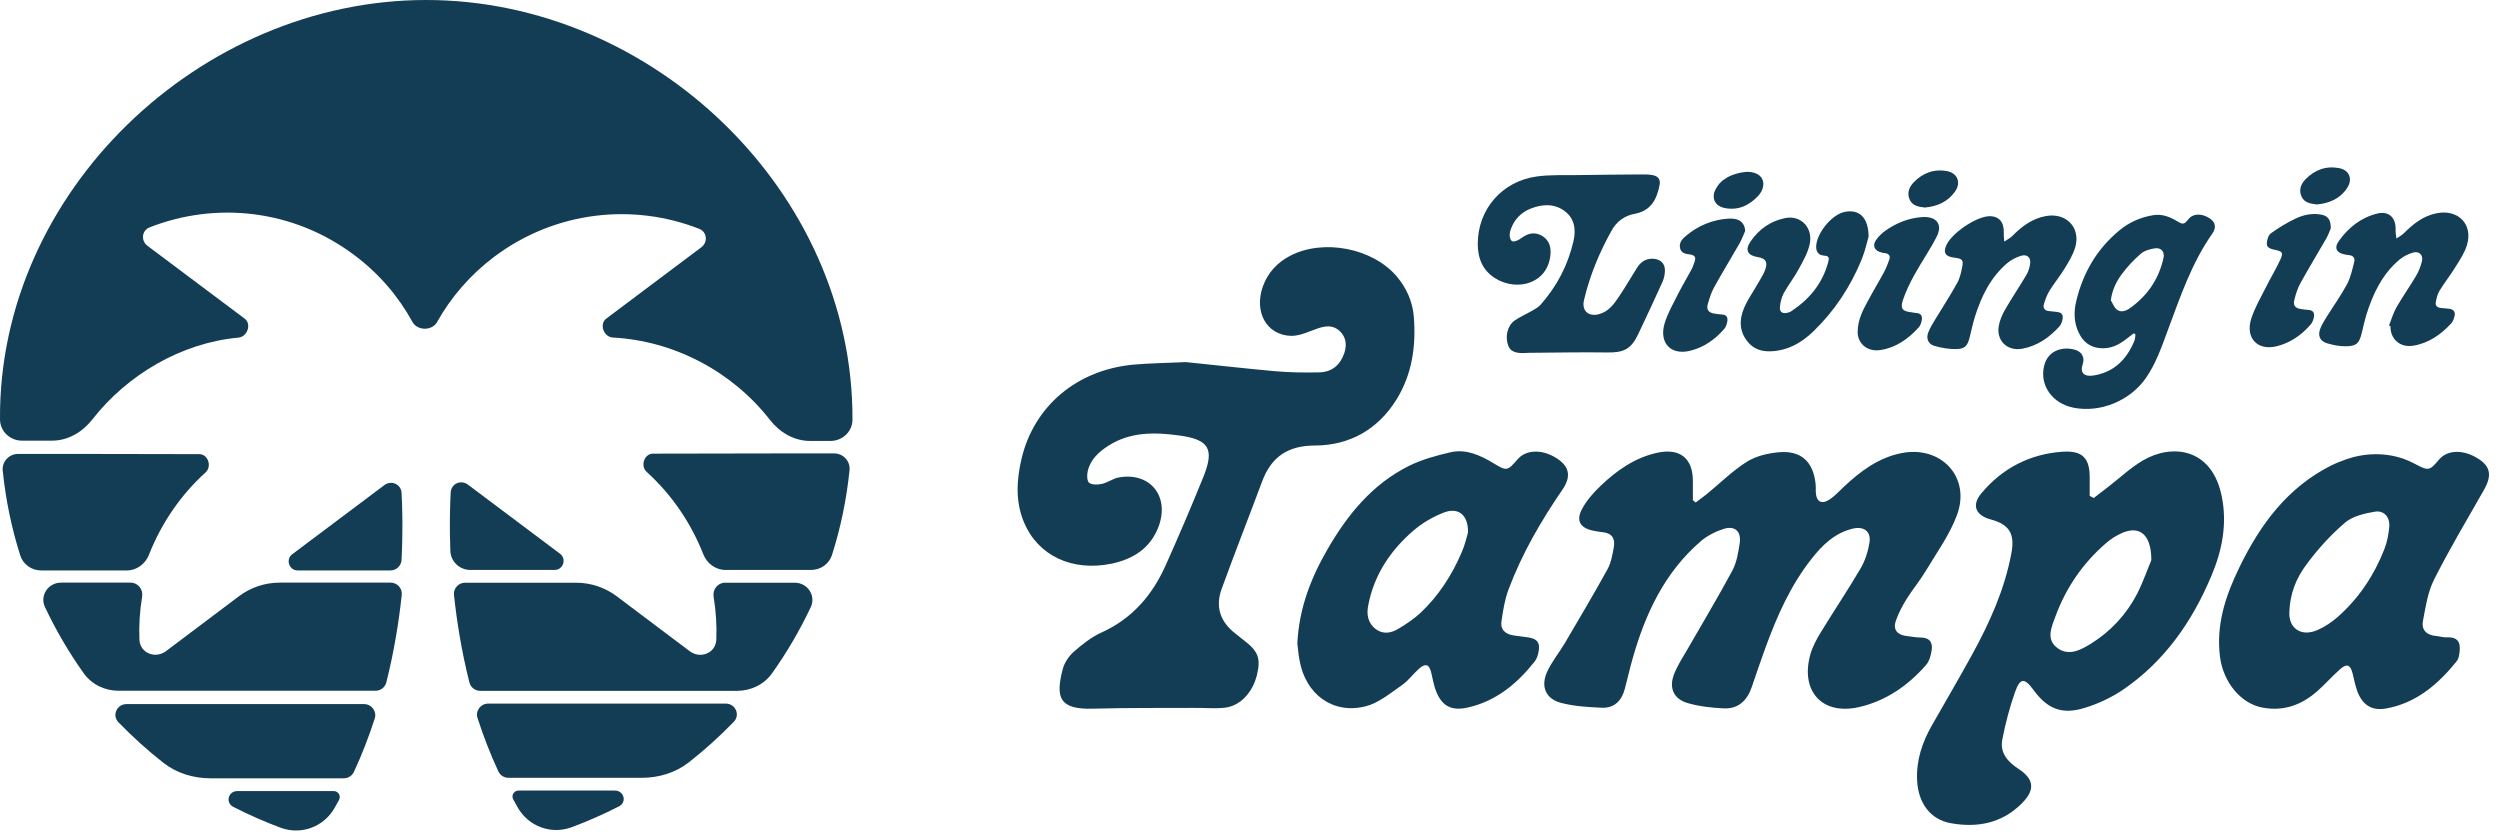 <svg width="1355" height="455" viewBox="0 0 1355 455" fill="none" xmlns="http://www.w3.org/2000/svg">
<path d="M28.264 238.831C36.879 238.831 44.705 234.175 50.008 227.385C69.042 203.009 98.322 185.844 129.201 182.986C134.096 182.533 136.516 175.629 132.582 172.681L79.93 133.232C76.282 130.498 76.816 124.909 81.059 123.241C116.919 109.148 158.941 113.38 192.043 138.27C205.462 148.287 215.969 160.691 223.561 174.486C226.25 179.372 234.173 179.397 236.902 174.534C244.471 161.041 254.883 148.91 268.007 139.056C301.111 114.309 343.135 109.956 378.997 124.032C383.239 125.697 383.775 131.283 380.13 134.018L328.619 172.667C324.623 175.666 327.221 182.701 332.21 182.96C365.316 184.682 396.833 201.337 417.268 227.536C422.567 234.328 430.391 238.988 439.006 238.988H450.143C456.624 238.988 462.021 233.93 462.046 227.449C462.515 103.828 353.67 0 230.967 0C108.592 0 -0.879 103.739 0.005 227.336C0.052 233.799 5.441 238.831 11.905 238.831H28.264Z" fill="#133D54"/>
<path d="M203.105 389.454C204.37 385.561 201.429 381.62 197.336 381.62H68.566C63.324 381.62 60.571 387.727 64.216 391.493C71.81 399.339 79.927 406.655 88.493 413.392C95.764 419.11 104.87 421.844 114.12 421.844H186.334C188.674 421.844 190.816 420.513 191.805 418.393C196.33 408.694 200 399.009 203.105 389.454Z" fill="#133D54"/>
<path d="M158.428 300.372C154.665 303.196 156.661 309.184 161.366 309.184H211.577C214.802 309.184 217.479 306.681 217.641 303.46C218.413 288.018 218.096 275.389 217.653 267.141C217.4 262.428 212.106 260.099 208.331 262.931L158.428 300.372Z" fill="#133D54"/>
<path d="M107.98 246.147C112.818 246.156 114.986 252.827 111.398 256.073C97.921 268.263 87.389 283.723 80.761 300.634C78.797 305.644 74.106 309.184 68.725 309.184H22.333C17.179 309.184 12.545 305.965 10.982 301.054C6.291 286.314 3.103 270.943 1.478 255.124C0.972 250.202 4.906 246.02 9.854 246.02H38.387L107.98 246.147Z" fill="#133D54"/>
<path d="M128.654 428.756C123.695 428.756 122.013 435.056 126.428 437.315C134.802 441.6 143.449 445.423 152.334 448.71V448.71C163.39 452.683 175.527 448.114 181.339 437.905C182.17 436.446 182.982 434.981 183.772 433.508C184.936 431.341 183.343 428.756 180.883 428.756H128.654Z" fill="#133D54"/>
<path d="M203.511 374.396C206.28 374.396 208.711 372.537 209.388 369.852C213.62 353.066 216.19 336.967 217.75 322.451C218.134 318.875 215.308 315.788 211.712 315.788H151.579C143.612 315.788 135.861 318.379 129.496 323.17L89.993 352.905C84.171 357.288 75.861 353.966 75.57 346.685C75.258 338.874 75.753 331.065 77.035 323.373C77.684 319.477 74.775 315.788 70.825 315.788H33.065C26.139 315.788 21.421 322.779 24.378 329.041C30.337 341.666 37.382 353.696 45.402 364.949C49.737 371.032 56.863 374.396 64.333 374.396H203.511Z" fill="#133D54"/>
<path d="M258.825 389.184C257.56 385.291 260.501 381.35 264.594 381.35H393.364C398.606 381.35 401.359 387.457 397.714 391.223C390.12 399.069 382.003 406.385 373.437 413.122C366.166 418.84 357.06 421.574 347.81 421.574H275.595C273.256 421.574 271.114 420.243 270.125 418.123C265.599 408.424 261.93 398.739 258.825 389.184Z" fill="#133D54"/>
<path d="M303.502 300.102C307.265 302.926 305.268 308.914 300.564 308.914H254.939C249.134 308.914 244.307 304.402 244.087 298.6C243.582 285.242 243.878 274.287 244.277 266.871C244.53 262.158 249.824 259.829 253.599 262.661L303.502 300.102Z" fill="#133D54"/>
<path d="M353.949 245.877C349.111 245.886 346.943 252.557 350.531 255.803C364.008 267.993 374.541 283.453 381.169 300.364C383.133 305.374 387.823 308.914 393.204 308.914H439.596C444.75 308.914 449.384 305.695 450.947 300.784C455.638 286.044 458.827 270.673 460.452 254.854C460.957 249.932 457.023 245.75 452.075 245.75H423.543L353.949 245.877Z" fill="#133D54"/>
<path d="M333.275 428.486C338.235 428.486 339.916 434.786 335.501 437.045C327.128 441.33 318.481 445.153 309.595 448.441V448.441C298.54 452.413 286.403 447.844 280.59 437.635C279.76 436.176 278.948 434.711 278.157 433.238C276.994 431.071 278.587 428.486 281.047 428.486H333.275Z" fill="#133D54"/>
<path d="M260.297 374.435C257.528 374.435 255.097 372.577 254.42 369.892C250.188 353.105 247.617 337.007 246.058 322.49C245.674 318.915 248.5 315.828 252.096 315.828H312.229C320.196 315.828 327.946 318.419 334.312 323.21L373.814 352.945C379.637 357.327 387.947 354.006 388.238 346.724C388.55 338.914 388.055 331.104 386.773 323.412C386.124 319.516 389.033 315.828 392.983 315.828H430.743C437.669 315.828 442.387 322.818 439.43 329.081C433.471 341.705 426.426 353.735 418.405 364.989C414.07 371.071 406.944 374.435 399.475 374.435H260.297Z" fill="#133D54"/>
<path d="M642.725 196.261C657.833 197.777 674.63 199.713 691.426 201.229C699.276 201.902 707.21 201.987 715.144 201.818C721.98 201.65 726.454 197.777 728.648 191.294C730.083 186.832 729.577 182.706 726.116 179.423C722.571 176.055 718.351 176.56 714.047 178.076C709.404 179.675 704.509 182.117 699.782 182.033C686.446 181.696 679.525 168.983 684.505 155.175C687.206 147.766 692.27 142.293 699.191 138.673C717.254 129.243 743.926 134.463 757.008 149.786C762.326 156.101 765.618 163.426 766.293 171.677C767.559 187.589 765.364 202.913 756.84 216.636C746.795 232.717 731.603 241.389 712.78 241.473C698.01 241.473 689.063 247.62 684.083 260.922C676.824 280.371 669.228 299.651 662.138 319.184C658.593 328.867 661.378 337.117 669.65 343.432C671.085 344.527 672.435 345.705 673.87 346.8C681.973 352.862 683.492 356.819 681.213 365.996C678.85 375.51 672.013 382.75 663.741 383.592C658.255 384.182 652.6 383.592 647.029 383.677C628.882 383.761 610.735 383.592 592.588 384.098C574.188 384.687 571.909 378.204 576.045 362.544C576.974 359.092 579.337 355.556 582.038 353.198C586.596 349.241 591.491 345.284 596.977 342.843C613.689 335.265 624.578 322.552 631.836 306.303C638.926 290.474 645.763 274.477 652.262 258.396C658.339 243.241 655.301 238.19 638.926 236.001C625.759 234.233 612.677 233.98 600.776 241.558C595.542 244.925 590.985 249.051 589.55 255.365C589.043 257.386 589.128 260.754 590.309 261.68C591.913 262.859 594.952 262.774 597.231 262.269C600.354 261.596 603.139 259.407 606.177 258.817C623.058 255.618 634.031 268.752 628.038 285.17C623.649 297.041 614.365 303.019 602.295 305.545C581.109 309.839 562.54 301.251 554.944 282.981C550.302 271.783 550.977 260.164 553.678 248.63C560.43 220.004 583.81 200.387 614.534 197.608C623.227 196.851 632.09 196.767 642.725 196.261Z" fill="#133D54"/>
<path d="M919.065 272.37C921.09 270.855 923.116 269.339 925.057 267.824C932.232 261.93 938.984 255.195 946.749 250.311C951.814 247.112 958.397 245.597 964.474 245.091C976.375 244.165 982.79 250.396 984.056 262.267C984.225 263.698 984.141 265.13 984.141 266.561C984.394 272.033 987.263 273.633 991.821 270.602C994.607 268.75 996.886 266.14 999.418 263.782C1008.45 255.363 1017.99 248.122 1030.56 245.597C1052 241.303 1068.29 258.562 1060.7 279.106C1056.73 289.883 1049.72 299.481 1043.73 309.5C1040.61 314.72 1036.64 319.435 1033.43 324.57C1031.07 328.359 1028.96 332.4 1027.52 336.526C1025.92 341.156 1028.28 344.103 1033.18 344.693C1035.88 345.029 1038.5 345.535 1041.2 345.535C1046.09 345.619 1047.61 348.481 1046.94 352.607C1046.52 355.301 1045.67 358.416 1043.9 360.437C1034.11 371.635 1022.04 379.97 1007.52 383.253C987.601 387.8 975.7 374.581 981.186 354.796C982.368 350.586 984.563 346.461 986.841 342.756C993.931 331.137 1001.53 319.855 1008.45 308.068C1010.9 303.859 1012.5 298.891 1013.26 294.008C1014.19 288.03 1010.22 285.083 1004.23 286.515C994.353 288.872 987.601 295.523 981.693 303.101C970.467 317.414 963.208 333.747 957.047 350.586C954.43 357.827 951.898 365.067 949.45 372.392C946.918 379.801 942.023 384.432 933.92 383.927C927.336 383.59 920.668 382.832 914.422 380.98C907.079 378.707 904.547 372.898 907.248 365.657C908.936 361.195 911.553 357.069 914 352.944C922.356 338.378 931.05 323.981 938.984 309.163C941.347 304.701 942.191 299.312 942.951 294.176C943.795 287.946 940.25 284.747 934.173 286.683C929.868 288.03 925.479 290.303 922.019 293.166C902.184 310.173 891.718 332.737 884.796 357.237C883.277 362.542 882.096 368.014 880.661 373.318C878.973 379.801 874.921 383.927 868.084 383.59C860.657 383.253 853.06 382.832 845.886 380.896C837.783 378.707 834.998 372.14 838.458 364.31C840.991 358.669 845.126 353.701 848.249 348.397C856.015 335.179 863.864 321.96 871.292 308.489C873.233 304.953 873.908 300.743 874.668 296.702C875.512 292.156 873.908 288.956 868.675 288.451C867.071 288.283 865.468 288.03 863.864 287.693C856.605 286.346 853.989 282.389 857.449 275.906C859.982 271.107 863.864 266.813 867.747 263.109C876.44 254.858 886.063 248.122 898.048 245.428C910.54 242.65 917.63 248.375 917.545 261.004C917.545 264.372 917.545 267.74 917.545 271.107C918.136 271.612 918.643 271.949 919.065 272.37Z" fill="#133D54"/>
<path d="M1134.8 269.932C1137.42 267.912 1140.04 265.891 1142.65 263.87C1148.9 259.071 1154.72 253.515 1161.47 249.557C1177.17 240.38 1198.87 242.654 1204.18 269.006C1207.22 283.909 1204.44 298.221 1198.61 312.029C1188.15 336.951 1173.12 358.588 1150.42 373.996C1144.26 378.121 1137.25 381.405 1130.16 383.594C1117.67 387.551 1109.73 384.352 1102.05 373.827C1097.33 367.344 1094.88 367.344 1092.18 375.006C1089.22 383.341 1086.95 392.097 1085.26 400.769C1083.82 407.926 1088.13 412.893 1093.95 416.682C1102.64 422.323 1103.15 428.217 1095.64 435.626C1084.84 446.318 1071.5 448.76 1057.23 446.15C1046.09 444.129 1039.76 435.12 1039.09 423.249C1038.5 412.22 1041.79 402.453 1047.11 393.108C1054.37 380.395 1061.79 367.681 1068.88 354.8C1078.5 337.287 1086.61 319.27 1090.24 299.484C1092.09 289.213 1088.97 284.245 1079.01 281.551C1070.74 279.362 1068.46 273.805 1073.95 267.322C1085.26 253.767 1100.11 246.106 1117.75 244.843C1128.89 244.085 1132.78 248.379 1132.61 259.408C1132.61 262.523 1132.61 265.638 1132.61 268.754C1133.45 269.259 1134.13 269.596 1134.8 269.932ZM1166.03 303.61C1166.03 288.96 1159.03 284.498 1149.24 289.297C1146.37 290.644 1143.58 292.496 1141.22 294.601C1128.81 305.378 1119.78 318.596 1114.12 333.92C1112.1 339.476 1108.81 346.043 1114.63 350.843C1120.79 355.894 1127.37 352.526 1133.11 348.99C1144 342.255 1152.53 332.993 1158.35 321.796C1161.81 314.892 1164.34 307.483 1166.03 303.61Z" fill="#133D54"/>
<path d="M1271.67 248.939C1283.21 244.904 1296.3 245.172 1307.26 250.598C1307.79 250.862 1308.32 251.132 1308.85 251.409C1316.1 255.198 1316.7 255.366 1321.84 249.22C1326.57 243.495 1335.69 243.495 1343.87 249.052C1350.04 253.262 1350.54 258.229 1346.15 265.806C1337.04 281.803 1327.58 297.632 1319.31 314.049C1315.85 320.869 1314.67 328.952 1313.23 336.613C1312.31 341.497 1315.34 344.275 1320.32 344.696C1322.27 344.864 1324.29 345.538 1326.23 345.454C1333.32 345.117 1333.83 349.495 1332.82 355.22C1332.65 356.399 1332.06 357.746 1331.3 358.672C1321.25 371.049 1309.52 381.068 1293.23 384.014C1285.55 385.362 1280.49 382.162 1277.7 374.753C1276.52 371.554 1275.93 368.186 1275.08 364.902C1273.9 360.272 1271.96 359.514 1268.42 362.629C1264.11 366.418 1260.31 370.796 1256.01 374.585C1247.48 382.078 1237.78 385.698 1226.21 383.509C1214.57 381.32 1205.11 369.954 1203.26 356.146C1200.98 338.634 1206.29 322.806 1213.72 307.567C1224.86 284.582 1239.63 264.375 1263.1 252.504C1265.85 251.119 1268.72 249.971 1271.67 248.939ZM1240.82 332.656C1240.82 340.823 1247.65 345.454 1256.6 341.244C1260.31 339.56 1263.77 337.203 1266.9 334.509C1278.38 324.405 1286.73 311.945 1292.3 297.716C1293.82 293.843 1294.67 289.465 1295 285.255C1295.34 280.204 1292.05 276.499 1287.15 277.341C1281.5 278.267 1275.08 279.783 1270.95 283.319C1263.18 289.97 1256.09 297.8 1250.02 306.051C1244.7 313.208 1240.98 321.627 1240.82 332.656Z" fill="#133D54"/>
<path d="M703.159 348.735C704.088 329.623 710.587 313.037 719.702 297.377C730.506 278.77 743.842 262.436 763.508 252.586C770.598 249.05 778.617 246.861 786.382 245.092C794.738 243.24 802.25 246.776 809.34 250.986C816.683 255.448 816.936 255.364 822.592 248.881C827.403 243.324 836.772 243.409 844.706 249.05C850.614 253.259 851.542 258.479 846.9 265.299C835.168 282.39 824.871 300.155 817.612 319.52C815.586 324.908 814.658 330.886 813.814 336.611C813.054 341.41 816.092 343.852 820.65 344.441C822.929 344.778 825.293 345.03 827.571 345.367C833.311 346.041 835.083 348.398 833.733 354.039C833.395 355.555 832.805 357.238 831.876 358.417C822.338 370.541 810.859 380.055 795.413 383.507C785.96 385.612 780.811 382.16 777.773 372.983C776.929 370.288 776.422 367.426 775.747 364.648C774.65 360.017 772.709 359.259 769.079 362.458C765.872 365.321 763.255 369.026 759.795 371.383C753.549 375.677 747.218 381.065 740.128 382.833C722.319 387.296 707.548 376.266 704.341 357.828C703.75 354.797 703.497 351.429 703.159 348.735ZM795.667 288.621C795.835 279.107 790.433 274.897 782.921 277.675C776.844 279.949 770.936 283.401 766.041 287.61C753.549 298.387 744.686 311.69 741.563 328.192C740.635 332.906 741.31 337.537 745.446 340.821C749.582 344.02 754.055 343.178 758.022 340.736C762.158 338.295 766.209 335.516 769.754 332.317C779.714 322.972 786.973 311.69 792.29 299.229C794.063 295.188 794.991 290.81 795.667 288.621Z" fill="#133D54"/>
<g clip-path="url(#clip0_12640_116)">
<path d="M800.952 132.003C801.025 113.378 814.112 98.227 832.981 95.637C840.014 94.666 847.275 95.001 854.402 94.902C866.032 94.723 877.663 94.632 889.337 94.541C891.567 94.523 893.841 94.505 895.987 94.969C898.922 95.6 900.073 97.423 899.484 100.35C897.97 107.995 894.87 114.213 886.137 115.852C880.636 116.854 876.33 119.898 873.57 124.804C866.886 136.765 861.65 149.324 858.519 162.696C857.165 168.42 860.952 171.836 866.712 170.265C871.991 168.827 874.932 164.617 877.698 160.452C881.069 155.453 884.045 150.195 887.285 145.11C889.315 141.954 892.055 140.013 896.08 140.243C899.798 140.476 902.351 142.637 902.38 146.3C902.397 148.481 901.978 150.796 901.075 152.766C896.777 162.309 892.348 171.808 887.831 181.265C883.959 189.365 879.95 191.185 870.941 191.037C856.597 190.801 842.257 191.175 827.915 191.244C827.74 191.245 827.522 191.29 827.347 191.292C821.709 191.728 818.683 190.531 817.478 187.4C815.647 182.616 816.955 176.543 820.869 173.764C823.739 171.735 827.052 170.357 830.099 168.589C831.753 167.616 833.626 166.685 834.883 165.28C843.769 155.309 849.8 143.79 852.803 130.812C854.284 124.476 853.492 118.288 847.82 114.233C842.103 110.134 835.592 110.664 829.402 113.156C824.389 115.201 820.789 118.937 818.906 124.099C818.478 125.28 818.182 126.634 818.28 127.898C818.331 128.901 818.779 130.293 819.526 130.724C820.229 131.111 821.624 130.664 822.54 130.264C823.716 129.731 824.715 128.895 825.847 128.188C829.241 126.068 832.694 125.866 836.121 128.02C839.725 130.347 840.715 133.96 840.353 137.976C838.99 153.732 822.191 158.27 810.326 150.773C803.558 146.508 800.883 139.899 800.952 132.003Z" fill="#133D54"/>
<path d="M1156.53 180.646C1155.31 181.572 1154.09 182.454 1152.92 183.379C1148.62 186.858 1143.96 189.25 1138.14 188.685C1132.67 188.161 1129.06 185.223 1126.75 180.487C1123.99 174.882 1123.95 168.907 1125.35 163.095C1128.99 147.887 1136.54 134.873 1148.75 124.833C1154.09 120.429 1160.23 117.72 1167.13 116.619C1171.85 115.884 1175.93 117.466 1179.84 119.791C1183.31 121.857 1183.7 121.767 1186.26 118.65C1188.77 115.577 1193.58 115.54 1197.89 118.515C1200.7 120.456 1201.38 123.33 1199.13 126.531C1187.8 142.628 1181.65 161.039 1174.88 179.194C1171.63 187.943 1168.59 196.865 1163.23 204.671C1154.72 217.082 1138.5 223.882 1123.92 220.987C1112.31 218.722 1105.37 208.832 1107.91 198.3C1110.11 189.21 1118.98 187.701 1125.07 189.704C1128.4 190.812 1130.05 193.852 1128.85 197.307C1127.14 202.293 1129.82 204.322 1134.89 203.497C1146.02 201.622 1152.75 194.634 1156.87 184.657C1157.3 183.606 1157.24 182.385 1157.41 181.25C1157.1 181.034 1156.79 180.819 1156.53 180.646ZM1144.06 162.73C1145.12 164.466 1145.79 166.598 1147.29 167.764C1149.53 169.535 1152.24 168.554 1154.32 167.098C1163.89 160.35 1170.07 151.272 1172.61 139.868C1173.37 136.547 1171.38 134.12 1168.06 134.583C1165.31 134.953 1162.21 135.85 1160.22 137.61C1156.35 140.955 1152.75 144.822 1149.72 148.989C1146.91 152.85 1144.8 157.272 1144.06 162.73Z" fill="#133D54"/>
<path d="M1078.33 117.182C1083.49 117.141 1086.23 120.391 1086.05 126.194C1085.98 127.765 1086.21 129.377 1086.31 130.946C1087.79 129.931 1089.44 129.133 1090.66 127.902C1095.78 122.759 1101.38 118.484 1108.81 117.117C1119.77 115.069 1127.83 123.249 1124.81 133.916C1123.66 137.938 1121.37 141.663 1119.17 145.301C1116.63 149.508 1113.46 153.327 1110.87 157.491C1109.45 159.814 1108.46 162.483 1107.74 165.106C1107.19 167.116 1108.42 168.459 1110.61 168.616C1111.92 168.737 1113.19 168.901 1114.51 169.022C1117.53 169.347 1118.45 170.474 1117.82 173.401C1117.52 174.625 1117.05 175.981 1116.23 176.903C1110.72 182.922 1104.24 187.509 1096.03 189.013C1087.83 190.473 1081.79 184.501 1083.39 176.375C1083.97 173.448 1085.18 170.517 1086.69 167.931C1090.35 161.578 1094.46 155.483 1098.21 149.172C1099.29 147.376 1099.98 145.277 1100.31 143.18C1100.89 139.643 1098.78 137.609 1095.42 138.639C1092.76 139.445 1090.02 140.818 1087.93 142.623C1078.81 150.371 1073.86 160.704 1070.36 171.81C1069.25 175.439 1068.5 179.153 1067.56 182.824C1066.38 187.5 1064.95 189.169 1060.14 189.207C1056.24 189.237 1052.22 188.571 1048.45 187.466C1045.12 186.489 1043.87 183.577 1045.07 180.34C1046.01 177.759 1047.52 175.391 1048.95 173.025C1052.92 166.451 1057.15 160.006 1060.86 153.26C1062.33 150.588 1063 147.355 1063.59 144.253C1064.18 141.064 1063.43 140.285 1060.23 139.787C1059.57 139.705 1058.96 139.579 1058.3 139.497C1054.32 138.786 1053.25 136.919 1054.8 133.199C1057.42 126.593 1071.16 117.238 1078.33 117.182Z" fill="#133D54"/>
<path d="M1294.85 176.465C1296.18 173.14 1297.11 169.643 1298.88 166.576C1302.25 160.705 1306.18 155.178 1309.64 149.306C1311.02 146.94 1312.05 144.271 1312.68 141.606C1313.49 138.241 1311.19 135.947 1307.92 136.889C1305.3 137.651 1302.65 138.936 1300.6 140.654C1291.13 148.579 1286.1 159.261 1282.52 170.761C1281.58 173.865 1280.91 177.055 1280.14 180.201C1278.75 186.1 1277.23 187.683 1271.24 187.686C1267.87 187.712 1264.41 186.998 1261.17 186.02C1257.44 184.828 1256.15 182.003 1257.52 178.285C1258.38 175.966 1259.76 173.818 1261.06 171.714C1264.73 165.797 1268.84 160.138 1272.11 154.006C1274.05 150.327 1274.94 146.045 1276 141.937C1276.55 139.752 1275.31 138.409 1272.99 138.253C1272.42 138.214 1271.9 138.087 1271.33 138.004C1266.29 137.171 1264.83 134.435 1267.86 130.311C1273.05 123.161 1279.83 117.83 1288.6 115.711C1294.71 114.224 1298.68 117.987 1298.42 124.576C1298.35 126.146 1298.71 127.714 1298.85 129.283C1300.25 128.312 1301.81 127.515 1302.98 126.328C1308.06 121.272 1313.49 116.955 1320.83 115.546C1332.4 113.318 1340.55 121.672 1337.06 132.909C1335.78 137.063 1333.23 140.921 1330.89 144.647C1328.17 149.074 1324.93 153.156 1322.21 157.583C1321.08 159.423 1320.58 161.695 1320.2 163.836C1319.82 165.714 1321.05 166.751 1322.94 166.911C1324.42 167.03 1325.91 167.193 1327.4 167.356C1329.76 167.599 1330.91 168.986 1330.36 171.302C1330.02 172.7 1329.51 174.275 1328.56 175.285C1322.96 181.305 1316.4 185.98 1308.05 187.354C1300.85 188.544 1295.57 183.919 1295.6 176.721C1295.33 176.68 1295.07 176.595 1294.85 176.465Z" fill="#133D54"/>
<path d="M1012.78 128.255C1012.01 130.878 1010.92 135.946 1008.99 140.715C1002.94 155.462 994.251 168.616 982.75 179.697C977.455 184.755 971.364 188.685 963.94 189.964C957.695 191.016 951.701 190.584 947.331 185.34C942.697 179.793 942.558 173.295 945.264 166.993C947.282 162.266 950.353 157.968 952.897 153.455C954.278 151.045 955.877 148.677 956.775 146.097C958.273 141.898 956.946 140.033 952.612 139.325C947.183 138.452 945.673 135.498 948.742 130.981C953.281 124.272 959.586 119.773 967.663 118.183C976.177 116.503 982.879 123.56 980.806 132.562C979.707 137.325 977.118 141.794 974.747 146.131C972.377 150.511 969.216 154.505 966.801 158.886C965.595 161.163 964.917 163.917 964.718 166.492C964.477 169.198 966.278 170.231 968.983 169.468C969.594 169.289 970.248 169.109 970.77 168.756C980.559 162.311 987.707 153.793 990.809 142.341C991.658 139.106 991.262 138.804 987.98 138.437C985.748 138.193 984.379 136.503 984.359 133.929C984.303 126.82 992.531 116.505 999.515 114.924C1007.33 113.162 1012.7 117.482 1012.78 128.255Z" fill="#133D54"/>
<path d="M1263.3 123.713C1262.83 124.808 1262.06 127.082 1260.9 129.141C1256.24 137.29 1251.36 145.267 1246.83 153.459C1245.28 156.263 1244.3 159.411 1243.54 162.514C1242.73 165.661 1244.1 167.133 1247.38 167.544C1248.69 167.708 1249.96 167.916 1251.28 167.993C1253.77 168.148 1254.53 169.712 1254.15 171.809C1253.9 173.206 1253.34 174.781 1252.43 175.835C1247.45 181.588 1241.32 185.867 1233.94 187.67C1223.51 190.238 1216.85 183.136 1220.18 172.729C1222.06 166.782 1225.34 161.304 1228.14 155.656C1230.63 150.664 1233.53 145.93 1235.85 140.896C1237.7 136.912 1237.17 136.262 1232.87 135.38C1230.86 134.959 1228.58 134.323 1228.61 132.098C1228.64 130.179 1229.4 127.512 1230.79 126.498C1235.01 123.412 1239.58 120.628 1244.33 118.41C1248.6 116.414 1253.31 115.417 1258.17 116.339C1261.59 116.966 1263.31 118.915 1263.3 123.713Z" fill="#133D54"/>
<path d="M945.897 125.154C944.909 127.386 944.053 129.748 942.845 131.895C938.273 139.869 933.48 147.714 929.039 155.731C927.444 158.622 926.464 161.858 925.57 165.049C924.805 167.846 926.174 169.493 929.063 169.95C930.552 170.2 931.996 170.364 933.484 170.483C935.846 170.639 936.558 172.16 936.223 174.125C935.972 175.523 935.504 177.141 934.594 178.194C929.567 184.035 923.348 188.402 915.841 190.162C905.322 192.643 899.014 185.583 902.298 175.002C903.962 169.667 906.808 164.673 909.349 159.637C911.76 154.907 914.48 150.393 916.979 145.706C917.669 144.392 918.051 142.95 918.565 141.55C919.292 139.494 918.452 138.367 916.394 137.99C913.986 137.617 911.274 137.464 910.595 134.546C909.915 131.498 911.824 129.477 913.952 127.716C920.512 122.256 928.14 119.099 936.575 118.509C941.95 118.118 945.507 119.966 945.897 125.154Z" fill="#133D54"/>
<path d="M1006.85 180.029C1006.92 173.224 1009.6 168.317 1012.23 163.412C1015.11 158.024 1018.31 152.765 1021.2 147.377C1022.32 145.275 1023.22 142.999 1023.99 140.725C1024.67 138.757 1023.87 137.498 1021.73 137.21C1020.98 137.129 1020.24 136.96 1019.54 136.791C1016.08 135.902 1014.74 133.252 1016.69 130.271C1018.03 128.254 1019.94 126.407 1021.94 124.995C1027.98 120.761 1034.78 118.047 1042.13 117.64C1049.34 117.278 1053.22 121.392 1049.64 128.355C1046.03 135.449 1041.44 142.028 1037.56 149.037C1035.19 153.33 1033.04 157.796 1031.46 162.389C1029.79 167.33 1031.03 168.717 1036.15 169.287C1036.98 169.368 1037.81 169.623 1038.64 169.66C1041.35 169.77 1041.98 171.466 1041.6 173.65C1041.35 174.96 1040.84 176.447 1039.97 177.414C1034.29 183.696 1027.6 188.459 1019.04 189.747C1011.96 190.762 1006.85 186.091 1006.85 180.029Z" fill="#133D54"/>
<path d="M1043.22 112.486C1040.07 112.074 1036.7 111.708 1035.1 108.318C1033.46 104.754 1034.65 101.517 1037.17 98.88C1042.11 93.739 1048.22 91.422 1055.31 92.763C1061.09 93.852 1063.06 99.114 1059.55 103.939C1055.62 109.379 1050 111.909 1043.22 112.486Z" fill="#133D54"/>
<path d="M1255.77 110.82C1252.44 110.409 1248.94 110.001 1247.38 106.436C1245.91 103.002 1247.02 99.809 1249.5 97.26C1254.53 92.03 1260.72 89.757 1267.9 91.14C1273.33 92.188 1275.29 97.058 1272.23 101.749C1268.47 107.623 1262.63 110.155 1255.77 110.82Z" fill="#133D54"/>
<path d="M955.465 101.742C956.78 96.542 953.08 93.037 946.565 93.132C944.082 93.329 938.261 94.391 934.833 97.062C932.787 98.169 931.011 100.407 929.891 102.51C927.349 107.328 929.482 111.716 934.869 112.765C942.226 114.19 948.15 111.308 953.05 106.036C954.134 104.85 955.084 103.272 955.465 101.742Z" fill="#133D54"/>
</g>
<defs>
<clipPath id="clip0_12640_116">
<rect width="553.344" height="162.385" fill="white" transform="translate(800.401 65.078) rotate(-0.449)"/>
</clipPath>
</defs>
</svg>
